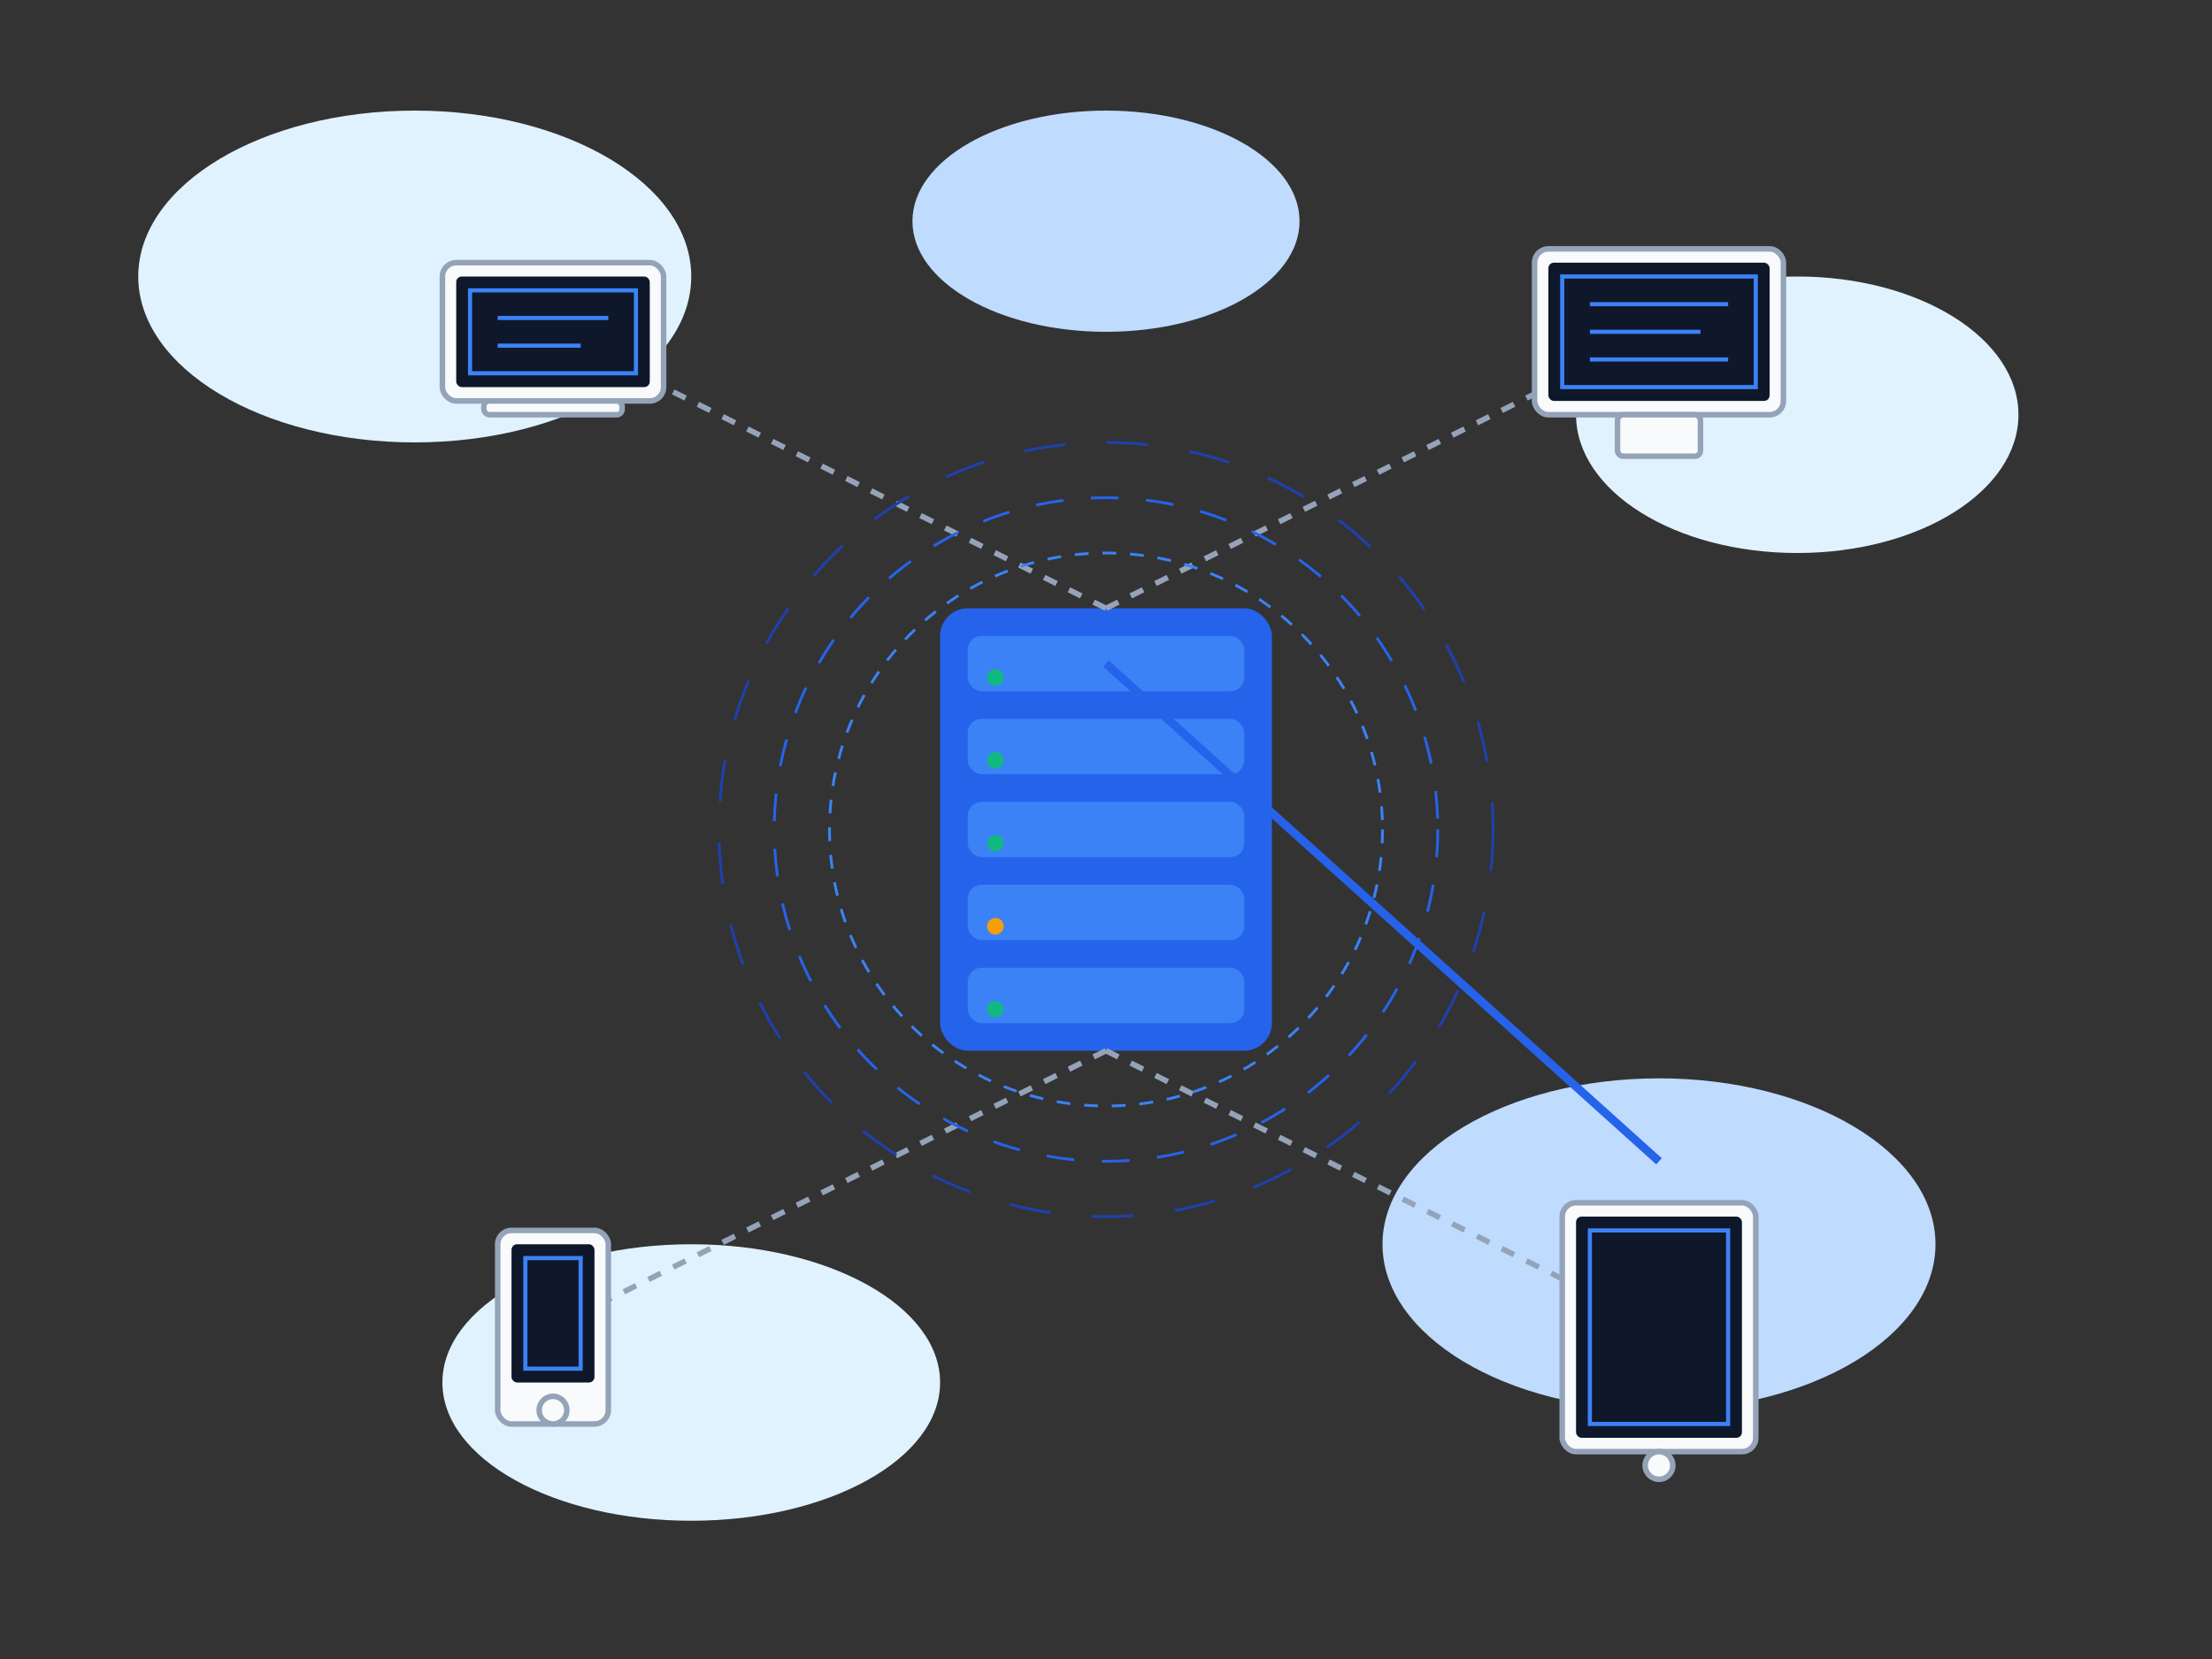 <svg xmlns="http://www.w3.org/2000/svg" viewBox="0 0 800 600" width="800" height="600">
  <rect x="0" y="0" width="800" height="600" fill="#333333" stroke="none"/>
  <style>
    .server { fill: #2563eb; }
    .server-light { fill: #3b82f6; }
    .server-dark { fill: #1e40af; }
    .cloud { fill: #e0f2fe; }
    .cloud-dark { fill: #bfdbfe; }
    .line { stroke: #94a3b8; stroke-width: 2; stroke-dasharray: 5,5; }
    .connection { stroke: #2563eb; stroke-width: 3; }
    .device { fill: #f8fafc; stroke: #94a3b8; stroke-width: 2; }
    .screen { fill: #0f172a; }
    .screen-content { fill: none; stroke: #3b82f6; stroke-width: 1.5; }
    .pulse { 
      animation: pulse 2s infinite;
      transform-origin: center;
      transform-box: fill-box;
    }
    @keyframes pulse {
      0% { transform: scale(1); opacity: 1; }
      50% { transform: scale(1.1); opacity: 0.8; }
      100% { transform: scale(1); opacity: 1; }
    }
    .rotate {
      animation: rotate 10s linear infinite;
      transform-origin: center;
      transform-box: fill-box;
    }
    @keyframes rotate {
      from { transform: rotate(0deg); }
      to { transform: rotate(360deg); }
    }
  </style>
  
  <!-- Background Clouds -->
  <ellipse cx="150" cy="100" rx="100" ry="60" class="cloud" />
  <ellipse cx="650" cy="150" rx="80" ry="50" class="cloud" />
  <ellipse cx="400" cy="80" rx="70" ry="40" class="cloud-dark" />
  <ellipse cx="250" cy="500" rx="90" ry="50" class="cloud" />
  <ellipse cx="600" cy="450" rx="100" ry="60" class="cloud-dark" />
  
  <!-- Central Server -->
  <g transform="translate(400, 300)">
    <rect x="-60" y="-80" width="120" height="160" rx="10" class="server pulse" />
    <rect x="-50" y="-70" width="100" height="20" rx="5" class="server-light" />
    <rect x="-50" y="-40" width="100" height="20" rx="5" class="server-light" />
    <rect x="-50" y="-10" width="100" height="20" rx="5" class="server-light" />
    <rect x="-50" y="20" width="100" height="20" rx="5" class="server-light" />
    <rect x="-50" y="50" width="100" height="20" rx="5" class="server-light" />
    
    <!-- Server Lights -->
    <circle cx="-40" cy="-55" r="3" fill="#10b981" />
    <circle cx="-40" cy="-25" r="3" fill="#10b981" />
    <circle cx="-40" cy="5" r="3" fill="#10b981" />
    <circle cx="-40" cy="35" r="3" fill="#f59e0b" />
    <circle cx="-40" cy="65" r="3" fill="#10b981" />
  </g>
  
  <!-- Connection Lines -->
  <line x1="400" y1="220" x2="200" y2="120" class="line" />
  <line x1="400" y1="220" x2="600" y2="120" class="line" />
  <line x1="400" y1="380" x2="200" y2="480" class="line" />
  <line x1="400" y1="380" x2="600" y2="480" class="line" />
  
  <!-- Devices -->
  <!-- Laptop Top Left -->
  <g transform="translate(200, 120)">
    <rect x="-40" y="-25" width="80" height="50" rx="5" class="device" />
    <rect x="-35" y="-20" width="70" height="40" rx="2" class="screen" />
    <rect x="-30" y="-15" width="60" height="30" class="screen-content" />
    <line x1="-20" y1="-5" x2="20" y2="-5" class="screen-content" />
    <line x1="-20" y1="5" x2="10" y2="5" class="screen-content" />
    <rect x="-25" y="25" width="50" height="5" rx="2" class="device" />
    <path d="M 200 120 L 400 300" class="connection" />
  </g>
  
  <!-- Desktop Top Right -->
  <g transform="translate(600, 120)">
    <rect x="-45" y="-30" width="90" height="60" rx="5" class="device" />
    <rect x="-40" y="-25" width="80" height="50" rx="2" class="screen" />
    <rect x="-35" y="-20" width="70" height="40" class="screen-content" />
    <line x1="-25" y1="-10" x2="25" y2="-10" class="screen-content" />
    <line x1="-25" y1="0" x2="15" y2="0" class="screen-content" />
    <line x1="-25" y1="10" x2="25" y2="10" class="screen-content" />
    <rect x="-15" y="30" width="30" height="15" rx="2" class="device" />
    <path d="M 600 120 L 400 300" class="connection" />
  </g>
  
  <!-- Mobile Bottom Left -->
  <g transform="translate(200, 480)">
    <rect x="-20" y="-35" width="40" height="70" rx="5" class="device" />
    <rect x="-15" y="-30" width="30" height="50" rx="2" class="screen" />
    <rect x="-10" y="-25" width="20" height="40" class="screen-content" />
    <circle cx="0" cy="30" r="5" class="device" />
    <path d="M 200 480 L 400 300" class="connection" />
  </g>
  
  <!-- Tablet Bottom Right -->
  <g transform="translate(600, 480)">
    <rect x="-35" y="-45" width="70" height="90" rx="5" class="device" />
    <rect x="-30" y="-40" width="60" height="80" rx="2" class="screen" />
    <rect x="-25" y="-35" width="50" height="70" class="screen-content" />
    <circle cx="0" cy="50" r="5" class="device" />
    <path d="M 600 480 L 400 300" class="connection" />
  </g>
  
  <!-- Rotating Gear for Tech Feel -->
  <g transform="translate(400, 300)" class="rotate">
    <circle cx="0" cy="0" r="100" fill="none" stroke="#3b82f6" stroke-width="1" stroke-dasharray="5,5" />
    <circle cx="0" cy="0" r="120" fill="none" stroke="#2563eb" stroke-width="1" stroke-dasharray="10,10" />
    <circle cx="0" cy="0" r="140" fill="none" stroke="#1e40af" stroke-width="1" stroke-dasharray="15,15" />
  </g>
</svg> 